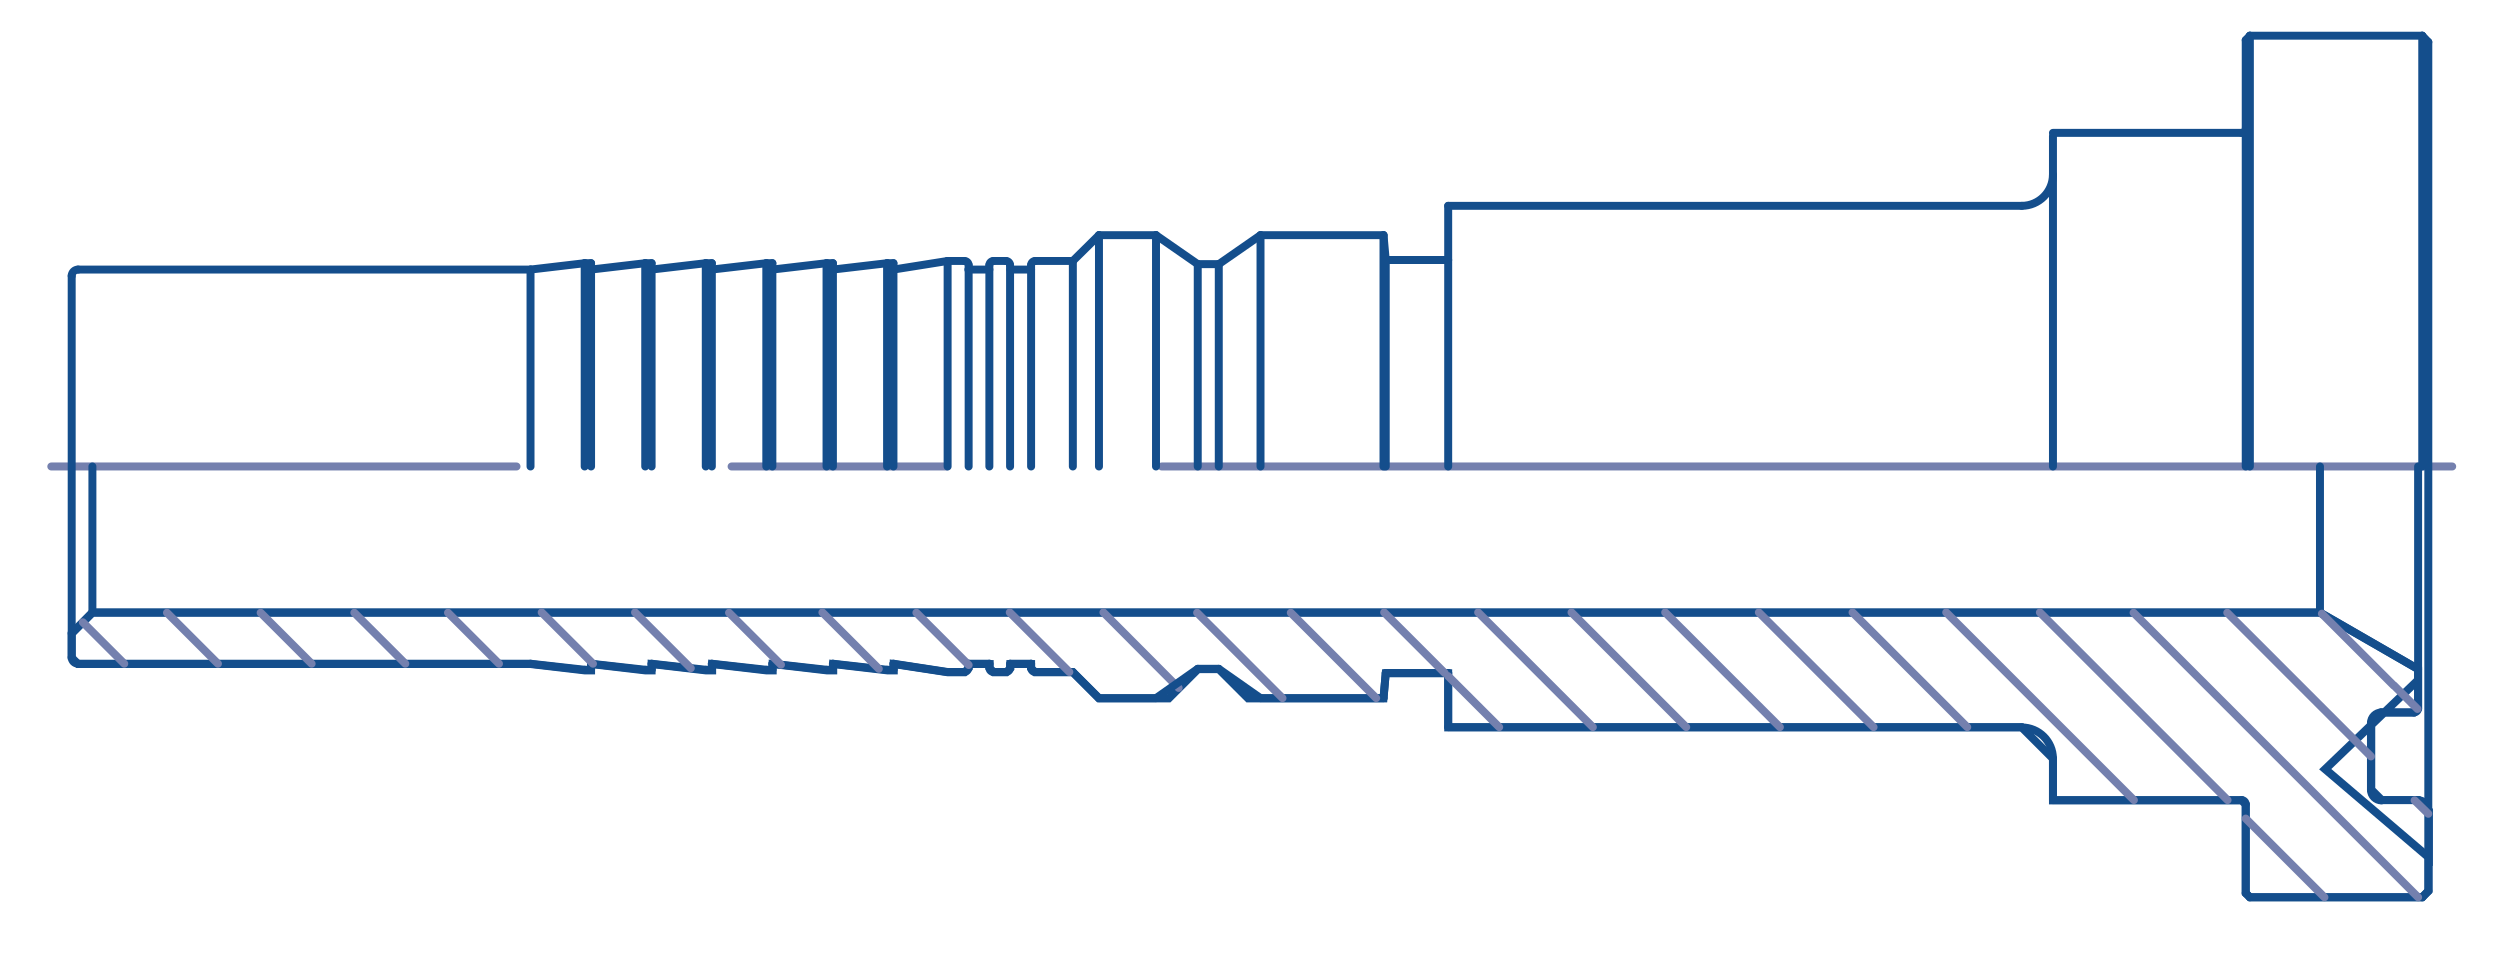 <?xml version="1.0" encoding="utf-8"?>
<!-- Generator: Adobe Illustrator 24.2.3, SVG Export Plug-In . SVG Version: 6.00 Build 0)  -->
<svg version="1.1" id="Layer_1" xmlns="http://www.w3.org/2000/svg" xmlns:xlink="http://www.w3.org/1999/xlink" x="0px" y="0px"
	 viewBox="0 0 78.46 30.41" style="enable-background:new 0 0 78.46 30.41;" xml:space="preserve">
<style type="text/css">
	
		.st0{fill:none;stroke:#7480AE;stroke-width:0.25;stroke-linecap:round;stroke-linejoin:round;stroke-miterlimit:10;stroke-dasharray:40.5,6.75,6.75,6.75;}
	.st1{fill:none;stroke:#144E8C;stroke-width:0.25;stroke-linecap:round;stroke-linejoin:round;stroke-miterlimit:10;}
	
		.st2{clip-path:url(#SVGID_2_);fill:none;stroke:#144E8C;stroke-width:0.25;stroke-linecap:round;stroke-linejoin:round;stroke-miterlimit:10;}
	
		.st3{clip-path:url(#SVGID_4_);fill:none;stroke:#144E8C;stroke-width:0.25;stroke-linecap:round;stroke-linejoin:round;stroke-miterlimit:10;}
	
		.st4{clip-path:url(#SVGID_6_);fill:none;stroke:#144E8C;stroke-width:0.25;stroke-linecap:round;stroke-linejoin:round;stroke-miterlimit:10;}
	
		.st5{clip-path:url(#SVGID_8_);fill:none;stroke:#144E8C;stroke-width:0.25;stroke-linecap:round;stroke-linejoin:round;stroke-miterlimit:10;}
	
		.st6{clip-path:url(#SVGID_10_);fill:none;stroke:#144E8C;stroke-width:0.25;stroke-linecap:round;stroke-linejoin:round;stroke-miterlimit:10;}
	
		.st7{clip-path:url(#SVGID_12_);fill:none;stroke:#144E8C;stroke-width:0.25;stroke-linecap:round;stroke-linejoin:round;stroke-miterlimit:10;}
	
		.st8{clip-path:url(#SVGID_14_);fill:none;stroke:#144E8C;stroke-width:0.25;stroke-linecap:round;stroke-linejoin:round;stroke-miterlimit:10;}
	
		.st9{clip-path:url(#SVGID_16_);fill:none;stroke:#144E8C;stroke-width:0.25;stroke-linecap:round;stroke-linejoin:round;stroke-miterlimit:10;}
	
		.st10{clip-path:url(#SVGID_18_);fill:none;stroke:#144E8C;stroke-width:0.25;stroke-linecap:round;stroke-linejoin:round;stroke-miterlimit:10;}
	
		.st11{clip-path:url(#SVGID_20_);fill:none;stroke:#144E8C;stroke-width:0.25;stroke-linecap:round;stroke-linejoin:round;stroke-miterlimit:10;}
	.st12{fill:none;stroke:#144E8C;stroke-width:0.25;stroke-miterlimit:10;}
	.st13{fill:none;stroke:#7480AE;stroke-width:0.25;stroke-linecap:round;stroke-linejoin:round;stroke-miterlimit:10;}
</style>
<line class="st0" x1="76.96" y1="14.64" x2="1.61" y2="14.64"/>
<line class="st1" x1="45.45" y1="22.82" x2="63.45" y2="22.82"/>
<line class="st1" x1="63.45" y1="6.46" x2="45.45" y2="6.46"/>
<line class="st1" x1="70.48" y1="28.03" x2="70.48" y2="25.25"/>
<line class="st1" x1="76.21" y1="1.32" x2="76.21" y2="27.96"/>
<line class="st1" x1="76.02" y1="28.16" x2="70.61" y2="28.16"/>
<line class="st1" x1="76.21" y1="27.96" x2="76.02" y2="28.16"/>
<line class="st1" x1="70.48" y1="28.03" x2="70.61" y2="28.16"/>
<line class="st1" x1="75.89" y1="21" x2="72.81" y2="19.22"/>
<line class="st1" x1="75.89" y1="25.11" x2="74.71" y2="25.11"/>
<line class="st1" x1="70.61" y1="1.12" x2="76.02" y2="1.12"/>
<line class="st1" x1="76.02" y1="1.12" x2="76.02" y2="14.64"/>
<g>
	<defs>
		<rect id="SVGID_1_" width="78.46" height="30.41"/>
	</defs>
	<clipPath id="SVGID_2_">
		<use xlink:href="#SVGID_1_"  style="overflow:visible;"/>
	</clipPath>
	<path class="st2" d="M76.21,25.44c0-0.18-0.15-0.33-0.33-0.33"/>
</g>
<line class="st1" x1="75.89" y1="22.23" x2="75.89" y2="14.64"/>
<line class="st1" x1="76.02" y1="1.12" x2="76.21" y2="1.32"/>
<line class="st1" x1="70.48" y1="4.14" x2="70.48" y2="14.64"/>
<line class="st1" x1="70.61" y1="1.12" x2="70.61" y2="14.64"/>
<line class="st1" x1="64.43" y1="14.64" x2="64.43" y2="4.27"/>
<line class="st1" x1="70.35" y1="25.11" x2="64.43" y2="25.11"/>
<line class="st1" x1="74.41" y1="24.79" x2="74.41" y2="22.69"/>
<g>
	<defs>
		<rect id="SVGID_3_" width="78.46" height="30.41"/>
	</defs>
	<clipPath id="SVGID_4_">
		<use xlink:href="#SVGID_3_"  style="overflow:visible;"/>
	</clipPath>
	<path class="st3" d="M74.41,24.79c0,0.18,0.15,0.33,0.33,0.33"/>
	<path class="st3" d="M74.74,22.36c-0.18,0-0.33,0.15-0.33,0.33"/>
</g>
<line class="st1" x1="75.76" y1="22.36" x2="74.71" y2="22.36"/>
<g>
	<defs>
		<rect id="SVGID_5_" width="78.46" height="30.41"/>
	</defs>
	<clipPath id="SVGID_6_">
		<use xlink:href="#SVGID_5_"  style="overflow:visible;"/>
	</clipPath>
	<path class="st4" d="M70.48,25.24c0-0.07-0.06-0.13-0.13-0.13"/>
</g>
<line class="st1" x1="72.81" y1="19.22" x2="72.81" y2="14.64"/>
<line class="st1" x1="64.43" y1="25.11" x2="64.43" y2="23.81"/>
<line class="st1" x1="70.35" y1="4.17" x2="64.43" y2="4.17"/>
<line class="st1" x1="70.48" y1="4.14" x2="70.48" y2="1.26"/>
<g>
	<defs>
		<rect id="SVGID_7_" width="78.46" height="30.41"/>
	</defs>
	<clipPath id="SVGID_8_">
		<use xlink:href="#SVGID_7_"  style="overflow:visible;"/>
	</clipPath>
	<path class="st5" d="M70.35,4.17c0.07,0,0.13-0.06,0.13-0.13"/>
</g>
<line class="st1" x1="70.61" y1="1.12" x2="70.48" y2="1.26"/>
<g>
	<defs>
		<rect id="SVGID_9_" width="78.46" height="30.41"/>
	</defs>
	<clipPath id="SVGID_10_">
		<use xlink:href="#SVGID_9_"  style="overflow:visible;"/>
	</clipPath>
	<path class="st6" d="M75.76,22.36c0.07,0,0.13-0.06,0.13-0.13"/>
</g>
<line class="st1" x1="45.45" y1="6.46" x2="45.45" y2="14.64"/>
<line class="st1" x1="2.9" y1="19.22" x2="72.81" y2="19.22"/>
<line class="st1" x1="45.45" y1="21.12" x2="45.45" y2="22.82"/>
<g>
	<defs>
		<rect id="SVGID_11_" width="78.46" height="30.41"/>
	</defs>
	<clipPath id="SVGID_12_">
		<use xlink:href="#SVGID_11_"  style="overflow:visible;"/>
	</clipPath>
	<path class="st7" d="M64.43,23.81c0-0.54-0.44-0.98-0.98-0.98"/>
	<path class="st7" d="M63.45,6.46c0.54,0,0.98-0.44,0.98-0.98"/>
</g>
<line class="st1" x1="43.49" y1="8.16" x2="43.49" y2="14.64"/>
<line class="st1" x1="45.45" y1="8.16" x2="43.49" y2="8.16"/>
<line class="st1" x1="43.42" y1="7.38" x2="39.56" y2="7.38"/>
<line class="st1" x1="33.67" y1="8.19" x2="33.67" y2="14.64"/>
<line class="st1" x1="43.49" y1="8.16" x2="43.42" y2="7.38"/>
<line class="st1" x1="43.42" y1="7.38" x2="43.42" y2="14.64"/>
<line class="st1" x1="39.56" y1="7.38" x2="39.56" y2="14.64"/>
<line class="st1" x1="39.56" y1="7.38" x2="38.25" y2="8.29"/>
<line class="st1" x1="38.25" y1="8.29" x2="37.59" y2="8.29"/>
<line class="st1" x1="38.25" y1="8.29" x2="38.25" y2="14.64"/>
<line class="st1" x1="37.59" y1="8.29" x2="37.59" y2="14.64"/>
<line class="st1" x1="37.59" y1="8.29" x2="36.28" y2="7.38"/>
<line class="st1" x1="36.28" y1="7.38" x2="34.49" y2="7.38"/>
<line class="st1" x1="36.28" y1="7.38" x2="36.28" y2="14.64"/>
<line class="st1" x1="29.74" y1="8.19" x2="29.74" y2="14.64"/>
<line class="st1" x1="33.67" y1="8.19" x2="32.49" y2="8.19"/>
<line class="st1" x1="33.67" y1="8.19" x2="34.49" y2="7.38"/>
<line class="st1" x1="34.49" y1="7.38" x2="34.49" y2="14.64"/>
<line class="st1" x1="32.36" y1="8.46" x2="31.71" y2="8.46"/>
<line class="st1" x1="30.4" y1="8.32" x2="30.4" y2="14.64"/>
<line class="st1" x1="31.05" y1="8.32" x2="31.05" y2="14.64"/>
<line class="st1" x1="31.7" y1="8.32" x2="31.7" y2="14.64"/>
<line class="st1" x1="32.36" y1="8.32" x2="32.36" y2="14.64"/>
<line class="st1" x1="30.26" y1="8.19" x2="29.74" y2="8.19"/>
<line class="st1" x1="31.57" y1="8.19" x2="31.18" y2="8.19"/>
<line class="st1" x1="31.05" y1="8.46" x2="30.39" y2="8.46"/>
<g>
	<defs>
		<rect id="SVGID_13_" width="78.46" height="30.41"/>
	</defs>
	<clipPath id="SVGID_14_">
		<use xlink:href="#SVGID_13_"  style="overflow:visible;"/>
	</clipPath>
	<path class="st8" d="M32.49,8.19c-0.07,0-0.13,0.06-0.13,0.13"/>
	<path class="st8" d="M31.7,8.32c0-0.07-0.06-0.13-0.13-0.13"/>
	<path class="st8" d="M31.18,8.19c-0.07,0-0.13,0.06-0.13,0.13"/>
	<path class="st8" d="M30.4,8.32c0-0.07-0.06-0.13-0.13-0.13"/>
</g>
<line class="st1" x1="16.65" y1="8.46" x2="2.45" y2="8.46"/>
<line class="st1" x1="2.25" y1="8.65" x2="2.25" y2="20.63"/>
<line class="st1" x1="16.65" y1="8.46" x2="16.65" y2="14.64"/>
<g>
	<defs>
		<rect id="SVGID_15_" width="78.46" height="30.41"/>
	</defs>
	<clipPath id="SVGID_16_">
		<use xlink:href="#SVGID_15_"  style="overflow:visible;"/>
	</clipPath>
	<path class="st9" d="M2.45,8.46c-0.11,0-0.2,0.09-0.2,0.2"/>
</g>
<line class="st1" x1="16.65" y1="8.46" x2="18.35" y2="8.26"/>
<line class="st1" x1="18.55" y1="8.26" x2="18.55" y2="14.64"/>
<line class="st1" x1="18.35" y1="8.26" x2="18.35" y2="14.64"/>
<line class="st1" x1="18.55" y1="8.26" x2="18.35" y2="8.26"/>
<line class="st1" x1="20.45" y1="8.26" x2="20.25" y2="8.26"/>
<line class="st1" x1="18.55" y1="8.46" x2="20.25" y2="8.26"/>
<line class="st1" x1="20.25" y1="8.26" x2="20.25" y2="14.64"/>
<line class="st1" x1="20.45" y1="8.26" x2="20.45" y2="14.64"/>
<line class="st1" x1="22.34" y1="8.26" x2="22.15" y2="8.26"/>
<line class="st1" x1="20.45" y1="8.46" x2="22.15" y2="8.26"/>
<line class="st1" x1="22.15" y1="8.26" x2="22.15" y2="14.64"/>
<line class="st1" x1="22.34" y1="8.26" x2="22.34" y2="14.64"/>
<line class="st1" x1="24.24" y1="8.26" x2="24.05" y2="8.26"/>
<line class="st1" x1="22.34" y1="8.46" x2="24.05" y2="8.26"/>
<line class="st1" x1="24.05" y1="8.26" x2="24.05" y2="14.64"/>
<line class="st1" x1="24.24" y1="8.26" x2="24.24" y2="14.64"/>
<line class="st1" x1="26.14" y1="8.26" x2="25.94" y2="8.26"/>
<line class="st1" x1="24.24" y1="8.46" x2="25.94" y2="8.26"/>
<line class="st1" x1="25.94" y1="8.26" x2="25.94" y2="14.64"/>
<line class="st1" x1="26.14" y1="8.26" x2="26.14" y2="14.64"/>
<line class="st1" x1="28.04" y1="8.26" x2="27.84" y2="8.26"/>
<line class="st1" x1="26.14" y1="8.46" x2="27.84" y2="8.26"/>
<line class="st1" x1="27.84" y1="8.26" x2="27.84" y2="14.64"/>
<line class="st1" x1="28.04" y1="8.26" x2="28.04" y2="14.64"/>
<line class="st1" x1="28.04" y1="8.46" x2="29.74" y2="8.19"/>
<line class="st1" x1="28.04" y1="20.83" x2="29.74" y2="21.09"/>
<line class="st1" x1="26.14" y1="20.83" x2="27.84" y2="21.02"/>
<line class="st1" x1="28.04" y1="21.02" x2="27.84" y2="21.02"/>
<line class="st1" x1="24.24" y1="20.83" x2="25.94" y2="21.02"/>
<line class="st1" x1="26.14" y1="21.02" x2="25.94" y2="21.02"/>
<line class="st1" x1="22.34" y1="20.83" x2="24.05" y2="21.02"/>
<line class="st1" x1="24.24" y1="21.02" x2="24.05" y2="21.02"/>
<line class="st1" x1="20.45" y1="20.83" x2="22.15" y2="21.02"/>
<line class="st1" x1="22.34" y1="21.02" x2="22.15" y2="21.02"/>
<line class="st1" x1="18.55" y1="20.83" x2="20.25" y2="21.02"/>
<line class="st1" x1="20.45" y1="21.02" x2="20.25" y2="21.02"/>
<line class="st1" x1="18.55" y1="21.02" x2="18.35" y2="21.02"/>
<line class="st1" x1="16.65" y1="20.83" x2="18.35" y2="21.02"/>
<line class="st1" x1="16.65" y1="20.83" x2="2.45" y2="20.83"/>
<g>
	<defs>
		<rect id="SVGID_17_" width="78.46" height="30.41"/>
	</defs>
	<clipPath id="SVGID_18_">
		<use xlink:href="#SVGID_17_"  style="overflow:visible;"/>
	</clipPath>
	<path class="st10" d="M30.26,21.09c0.07,0,0.13-0.06,0.13-0.13"/>
	<path class="st10" d="M31.05,20.96c0,0.07,0.06,0.13,0.13,0.13"/>
	<path class="st10" d="M31.57,21.09c0.07,0,0.13-0.06,0.13-0.13"/>
	<path class="st10" d="M32.36,20.96c0,0.07,0.06,0.13,0.13,0.13"/>
</g>
<line class="st1" x1="31.05" y1="20.83" x2="30.39" y2="20.83"/>
<line class="st1" x1="31.57" y1="21.09" x2="31.18" y2="21.09"/>
<line class="st1" x1="30.26" y1="21.09" x2="29.74" y2="21.09"/>
<line class="st1" x1="32.36" y1="20.83" x2="31.71" y2="20.83"/>
<line class="st1" x1="33.67" y1="21.09" x2="34.49" y2="21.91"/>
<line class="st1" x1="33.67" y1="21.09" x2="32.49" y2="21.09"/>
<line class="st1" x1="36.28" y1="21.91" x2="34.49" y2="21.91"/>
<line class="st1" x1="43.49" y1="21.12" x2="43.42" y2="21.91"/>
<line class="st1" x1="43.42" y1="21.91" x2="39.56" y2="21.91"/>
<line class="st1" x1="45.45" y1="21.12" x2="43.49" y2="21.12"/>
<line class="st1" x1="32.36" y1="20.83" x2="32.36" y2="20.96"/>
<line class="st1" x1="31.7" y1="20.83" x2="31.7" y2="20.96"/>
<line class="st1" x1="31.05" y1="20.83" x2="31.05" y2="20.96"/>
<line class="st1" x1="30.4" y1="20.83" x2="30.4" y2="20.96"/>
<line class="st1" x1="28.04" y1="20.83" x2="28.04" y2="21.02"/>
<line class="st1" x1="26.14" y1="20.83" x2="26.14" y2="21.02"/>
<line class="st1" x1="24.24" y1="20.83" x2="24.24" y2="21.02"/>
<line class="st1" x1="22.34" y1="20.83" x2="22.34" y2="21.02"/>
<line class="st1" x1="20.45" y1="20.83" x2="20.45" y2="21.02"/>
<line class="st1" x1="18.55" y1="20.83" x2="18.55" y2="21.02"/>
<g>
	<defs>
		<rect id="SVGID_19_" width="78.46" height="30.41"/>
	</defs>
	<clipPath id="SVGID_20_">
		<use xlink:href="#SVGID_19_"  style="overflow:visible;"/>
	</clipPath>
	<path class="st11" d="M2.25,20.63c0,0.11,0.09,0.2,0.2,0.2"/>
</g>
<line class="st1" x1="2.9" y1="19.22" x2="2.25" y2="19.88"/>
<line class="st1" x1="2.9" y1="19.22" x2="2.9" y2="14.64"/>
<path class="st12" d="M2.25,19.88l0.65-0.65h69.91L75.89,21v0.34l-2.92,2.8l3.25,2.77v1.05l-0.2,0.2h-5.41l-0.13-0.13v-2.78
	l-0.13-0.13h-5.92v-1.31l-0.98-0.98h-18v-1.7h-1.96l-0.07,0.79h-4.25l-0.92-0.92h-0.65l-0.92,0.92h-2.19l-0.82-0.82h-1.18
	l-0.13-0.13v-0.13h-0.65v0.13l-0.13,0.13h-0.39l-0.13-0.13v-0.13H30.4v0.13l-0.13,0.13h-0.52l-1.7-0.26v0.2h-0.2l-1.7-0.2v0.2h-0.2
	l-1.7-0.2v0.2h-0.2l-1.7-0.2v0.2h-0.2l-1.7-0.2v0.2h-0.2l-1.7-0.2v0.2h-0.2l-1.7-0.2H2.45l-0.2-0.2V19.88z M75.89,21.34v0.89
	l-0.13,0.13h-1.01l-0.33,0.33v2.09l0.33,0.33h1.15l0.33,0.33v1.47l-3.25-2.77L75.89,21.34z"/>
<path class="st13" d="M3.9,20.83l-1.3-1.3 M6.84,20.83l-1.6-1.6 M9.78,20.83l-1.6-1.6 M12.72,20.83l-1.6-1.6 M15.66,20.83l-1.6-1.6
	 M18.61,20.83L17,19.22 M21.68,20.97l-1.75-1.75 M24.51,20.86l-1.63-1.63 M27.58,20.99l-1.77-1.77 M30.4,20.87l-1.64-1.64
	 M33.56,21.09l-1.87-1.87 M36.99,21.59l-2.36-2.37 M40.25,21.91l-2.68-2.68 M43.19,21.91l-2.68-2.68 M47.05,22.82l-1.6-1.6
	 M45.34,21.12l-1.9-1.9 M49.99,22.82l-3.6-3.6 M52.92,22.82l-3.6-3.6 M55.86,22.82l-3.6-3.6 M58.8,22.82l-3.6-3.6 M61.74,22.82
	l-3.6-3.6 M66.97,25.11l-5.89-5.89 M72.95,28.16l-2.47-2.47 M69.91,25.11l-5.89-5.89 M75.89,28.16l-8.93-8.93 M76.21,25.54
	l-0.43-0.42 M74.41,23.74l-1.04-1.04 M73.37,22.7l-3.47-3.47 M75.87,22.25l-0.74-0.74 M75.13,21.52l-2.26-2.26"/>
<line class="st1" x1="37.59" y1="20.99" x2="36.28" y2="21.91"/>
<line class="st1" x1="38.25" y1="20.99" x2="37.59" y2="20.99"/>
<line class="st1" x1="39.56" y1="21.91" x2="38.25" y2="20.99"/>
</svg>
